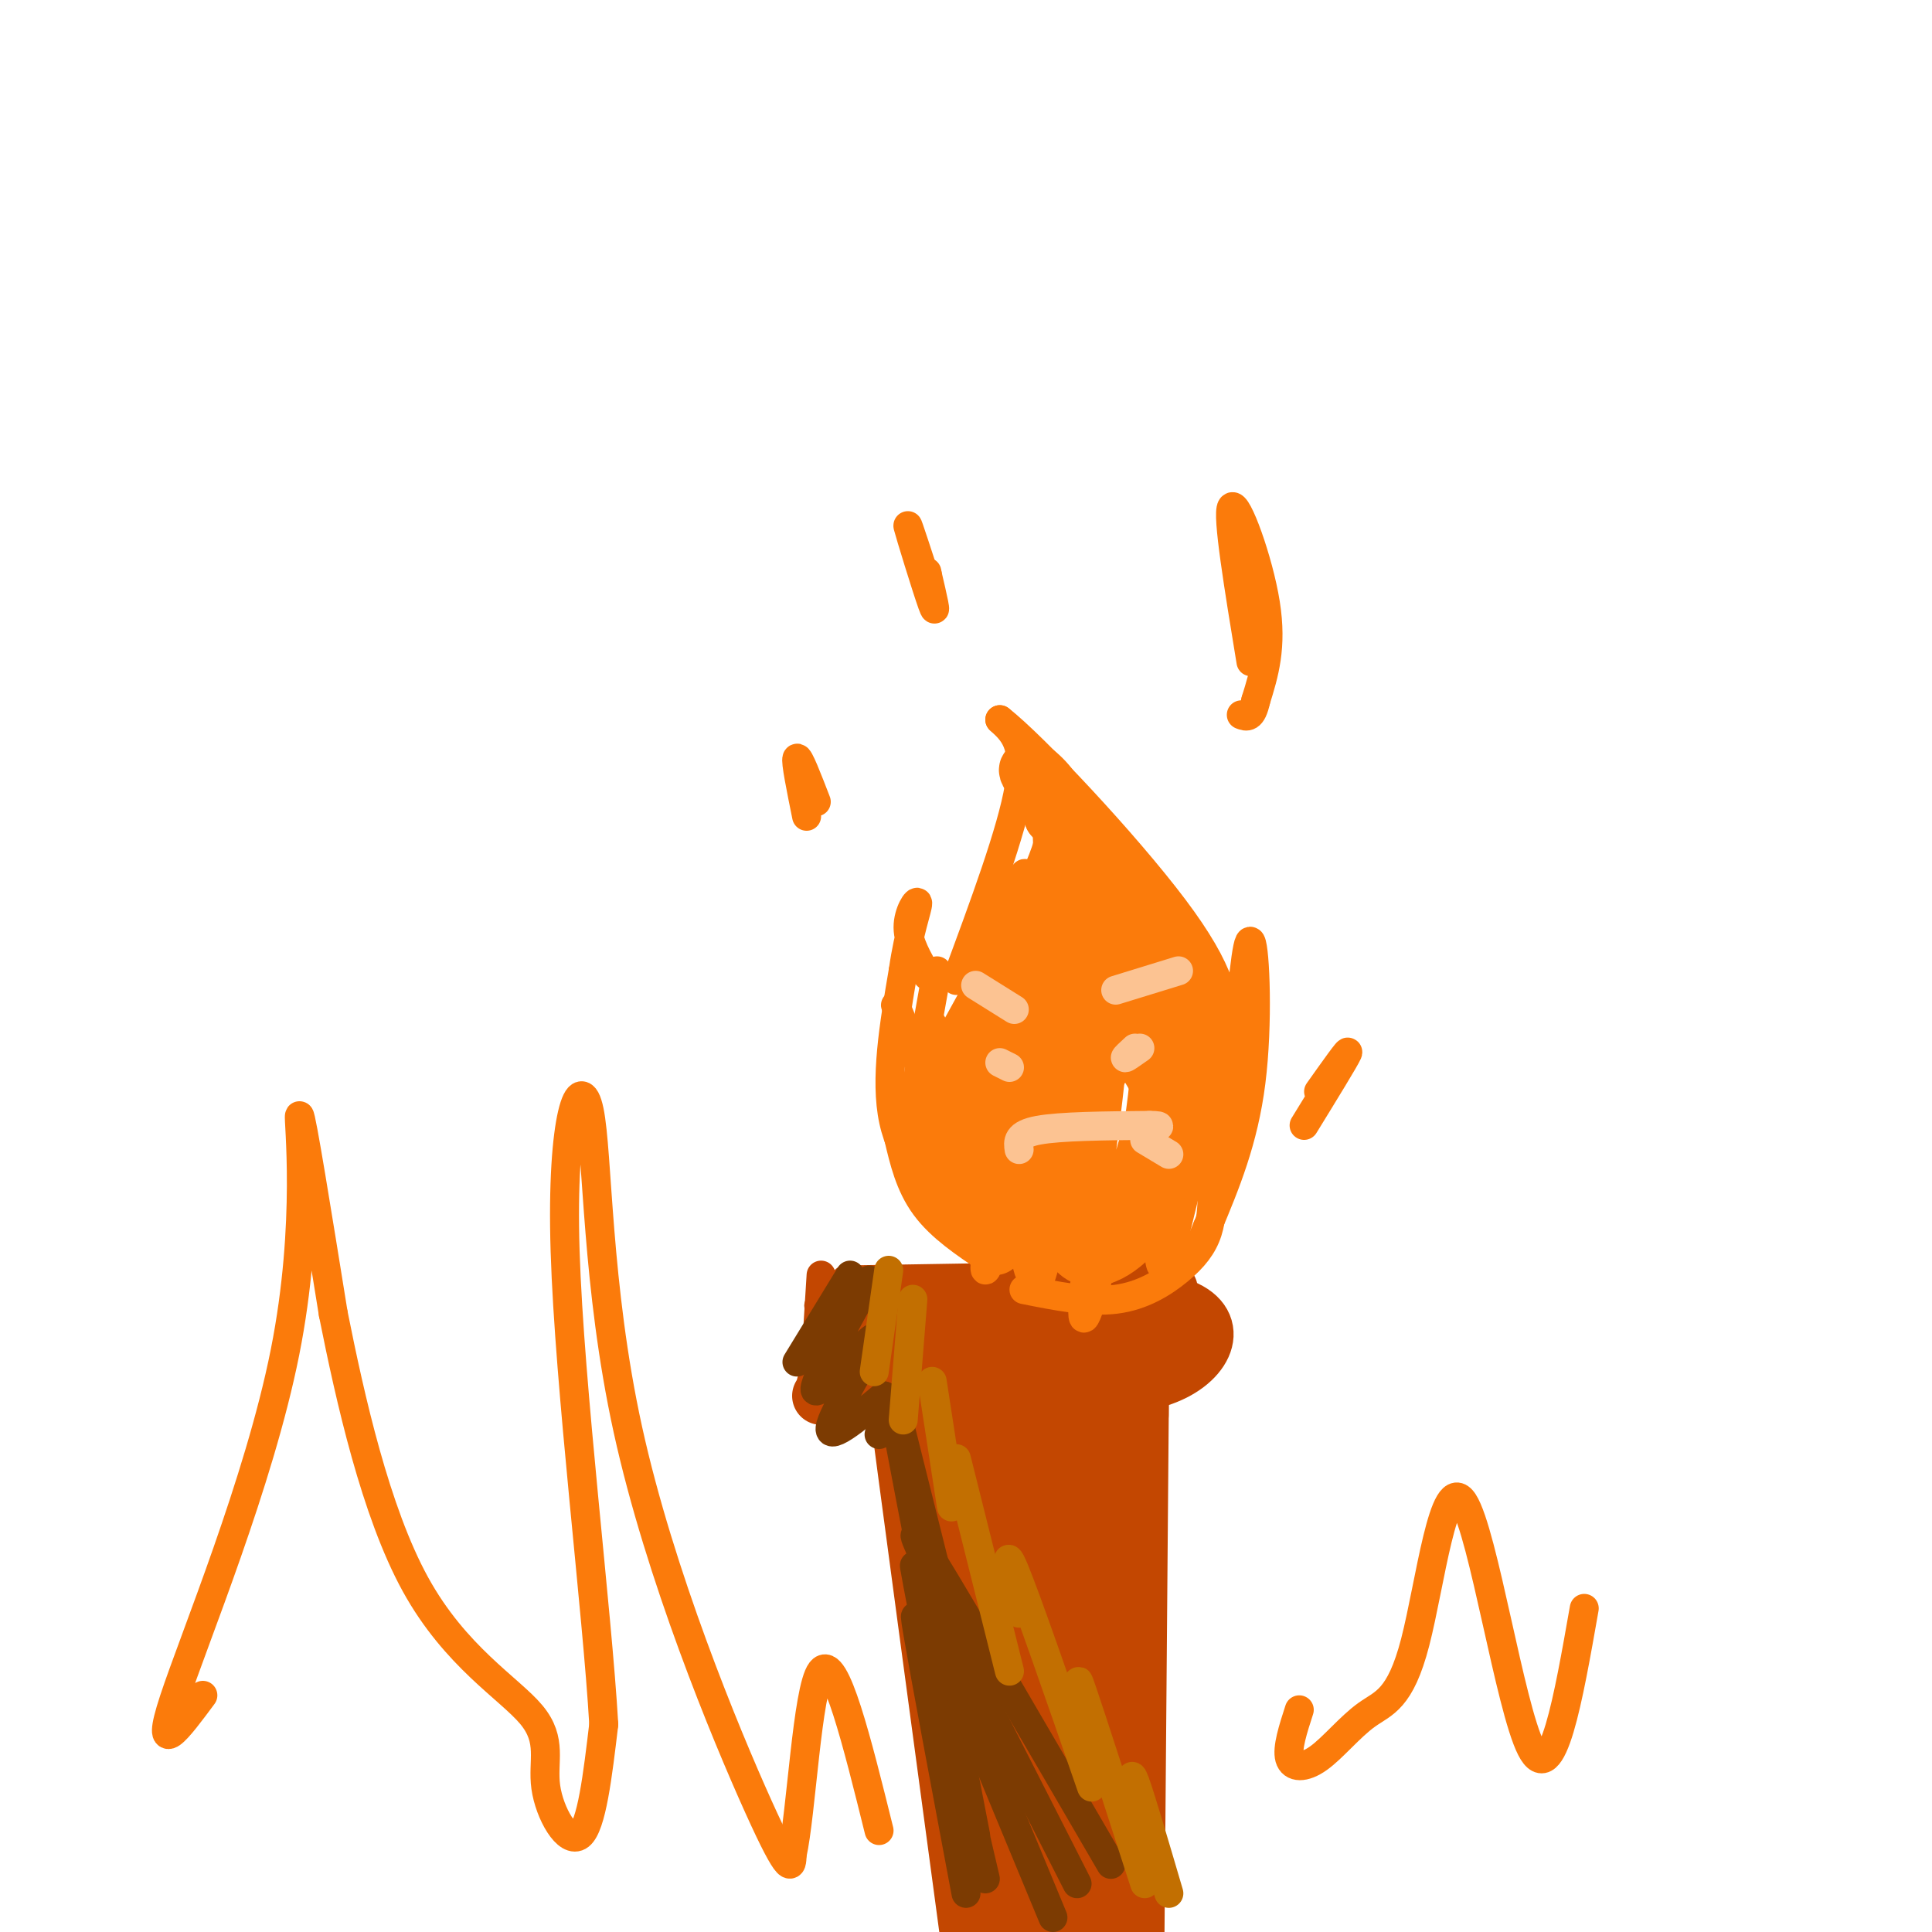 <svg viewBox='0 0 400 400' version='1.1' xmlns='http://www.w3.org/2000/svg' xmlns:xlink='http://www.w3.org/1999/xlink'><g fill='none' stroke='#C34701' stroke-width='6' stroke-linecap='round' stroke-linejoin='round'><path d='M175,265c0.000,0.000 61.000,-1.000 61,-1'/><path d='M170,264c0.000,0.000 -1.000,16.000 -1,16'/><path d='M168,286c0.000,0.000 67.000,-5.000 67,-5'/><path d='M244,268c0.000,0.000 -2.000,9.000 -2,9'/><path d='M187,265c-11.577,9.185 -23.155,18.369 -19,17c4.155,-1.369 24.042,-13.292 26,-13c1.958,0.292 -14.012,12.798 -15,15c-0.988,2.202 13.006,-5.899 27,-14'/><path d='M206,270c-2.007,1.623 -20.524,12.681 -18,12c2.524,-0.681 26.089,-13.100 28,-13c1.911,0.100 -17.832,12.719 -18,14c-0.168,1.281 19.238,-8.777 25,-11c5.762,-2.223 -2.119,3.388 -10,9'/><path d='M213,281c2.833,-0.774 14.917,-7.208 18,-8c3.083,-0.792 -2.833,4.060 -3,6c-0.167,1.940 5.417,0.970 11,0'/><path d='M242,273c-27.689,0.733 -55.378,1.467 -54,1c1.378,-0.467 31.822,-2.133 41,-3c9.178,-0.867 -2.911,-0.933 -15,-1'/><path d='M214,270c-10.690,0.071 -29.917,0.750 -26,1c3.917,0.250 30.976,0.071 32,0c1.024,-0.071 -23.988,-0.036 -49,0'/><path d='M171,271c-5.444,-0.889 5.444,-3.111 9,-1c3.556,2.111 -0.222,8.556 -4,15'/></g>
<g fill='none' stroke='#C34701' stroke-width='12' stroke-linecap='round' stroke-linejoin='round'><path d='M175,269c-1.083,1.917 -2.167,3.833 9,4c11.167,0.167 34.583,-1.417 58,-3'/><path d='M242,270c10.756,2.467 8.644,10.133 1,14c-7.644,3.867 -20.822,3.933 -34,4'/><path d='M209,288c-12.167,0.833 -25.583,0.917 -39,1'/><path d='M186,288c-1.833,-12.250 -3.667,-24.500 -1,-4c2.667,20.500 9.833,73.750 17,127'/><path d='M236,293c0.083,-11.417 0.167,-22.833 0,-3c-0.167,19.833 -0.583,70.917 -1,122'/><path d='M222,297c0.077,-11.048 0.155,-22.095 -1,-9c-1.155,13.095 -3.542,50.333 -7,49c-3.458,-1.333 -7.988,-41.238 -10,-53c-2.012,-11.762 -1.506,4.619 -1,21'/><path d='M203,305c0.987,8.968 3.955,20.888 2,13c-1.955,-7.888 -8.834,-35.585 -9,-28c-0.166,7.585 6.381,50.453 8,59c1.619,8.547 -1.691,-17.226 -5,-43'/><path d='M199,306c-0.875,-7.827 -0.562,-5.895 -1,-3c-0.438,2.895 -1.629,6.754 0,25c1.629,18.246 6.076,50.880 9,62c2.924,11.120 4.326,0.724 4,-24c-0.326,-24.724 -2.379,-63.778 -3,-78c-0.621,-14.222 0.189,-3.611 1,7'/><path d='M209,295c1.746,27.262 5.612,91.915 8,96c2.388,4.085 3.297,-52.400 5,-81c1.703,-28.600 4.201,-29.314 5,-20c0.799,9.314 -0.100,28.657 -1,48'/><path d='M226,338c0.179,20.798 1.125,48.792 2,60c0.875,11.208 1.679,5.631 -1,3c-2.679,-2.631 -8.839,-2.315 -15,-2'/><path d='M212,399c-0.111,-5.244 7.111,-17.356 10,-31c2.889,-13.644 1.444,-28.822 0,-44'/><path d='M224,299c-2.067,-0.622 -4.133,-1.244 -6,-6c-1.867,-4.756 -3.533,-13.644 -2,-18c1.533,-4.356 6.267,-4.178 11,-4'/><path d='M227,271c4.333,-1.333 9.667,-2.667 15,-4'/></g>
<g fill='none' stroke='#FB7B0B' stroke-width='12' stroke-linecap='round' stroke-linejoin='round'><path d='M206,258c-4.583,-3.083 -9.167,-6.167 -12,-10c-2.833,-3.833 -3.917,-8.417 -5,-13'/></g>
<g fill='none' stroke='#FB7B0B' stroke-width='6' stroke-linecap='round' stroke-linejoin='round'><path d='M198,252c-5.583,-5.750 -11.167,-11.500 -13,-20c-1.833,-8.500 0.083,-19.750 2,-31'/><path d='M187,201c1.155,-8.143 3.042,-13.000 3,-14c-0.042,-1.000 -2.012,1.857 -2,5c0.012,3.143 2.006,6.571 4,10'/><path d='M198,203c5.750,-15.500 11.500,-31.000 13,-40c1.500,-9.000 -1.250,-11.500 -4,-14'/><path d='M207,149c6.845,5.333 25.958,25.667 36,39c10.042,13.333 11.012,19.667 11,27c-0.012,7.333 -1.006,15.667 -2,24'/><path d='M251,245c-0.018,3.512 -0.036,7.024 -1,10c-0.964,2.976 -2.875,5.417 -6,8c-3.125,2.583 -7.464,5.310 -13,6c-5.536,0.690 -12.268,-0.655 -19,-2'/><path d='M194,201c0.000,0.000 -5.000,28.000 -5,28'/><path d='M208,190c2.470,-5.077 4.940,-10.155 4,-9c-0.940,1.155 -5.292,8.542 -9,23c-3.708,14.458 -6.774,35.988 -8,44c-1.226,8.012 -0.613,2.506 0,-3'/><path d='M201,223c8.502,-20.849 17.004,-41.698 17,-34c-0.004,7.698 -8.512,43.944 -12,61c-3.488,17.056 -1.954,14.924 0,7c1.954,-7.924 4.328,-21.639 9,-36c4.672,-14.361 11.643,-29.366 11,-23c-0.643,6.366 -8.898,34.105 -12,49c-3.102,14.895 -1.051,16.948 1,19'/><path d='M215,266c3.856,-11.552 12.997,-49.933 15,-52c2.003,-2.067 -3.132,32.181 -5,48c-1.868,15.819 -0.470,13.209 3,0c3.470,-13.209 9.011,-37.018 11,-36c1.989,1.018 0.425,26.862 1,34c0.575,7.138 3.287,-4.431 6,-16'/><path d='M246,244c1.541,-6.785 2.392,-15.746 3,-15c0.608,0.746 0.971,11.201 2,15c1.029,3.799 2.722,0.943 3,-4c0.278,-4.943 -0.861,-11.971 -2,-19'/></g>
<g fill='none' stroke='#FB7B0B' stroke-width='12' stroke-linecap='round' stroke-linejoin='round'><path d='M234,205c-1.757,-2.166 -3.514,-4.333 -6,-3c-2.486,1.333 -5.701,6.165 -7,14c-1.299,7.835 -0.681,18.672 1,26c1.681,7.328 4.425,11.148 7,12c2.575,0.852 4.980,-1.265 7,-8c2.020,-6.735 3.655,-18.088 4,-24c0.345,-5.912 -0.600,-6.382 -2,-7c-1.400,-0.618 -3.253,-1.384 -6,1c-2.747,2.384 -6.386,7.917 -9,14c-2.614,6.083 -4.204,12.715 -4,18c0.204,5.285 2.201,9.224 4,11c1.799,1.776 3.399,1.388 5,1'/><path d='M228,260c2.063,-0.553 4.719,-2.436 7,-5c2.281,-2.564 4.186,-5.808 5,-12c0.814,-6.192 0.536,-15.333 0,-21c-0.536,-5.667 -1.329,-7.859 -5,-9c-3.671,-1.141 -10.219,-1.229 -15,1c-4.781,2.229 -7.794,6.777 -9,14c-1.206,7.223 -0.606,17.122 0,22c0.606,4.878 1.216,4.736 3,5c1.784,0.264 4.740,0.932 7,0c2.260,-0.932 3.822,-3.466 3,-9c-0.822,-5.534 -4.029,-14.067 -7,-18c-2.971,-3.933 -5.706,-3.267 -8,-1c-2.294,2.267 -4.147,6.133 -6,10'/><path d='M203,237c0.593,4.033 5.075,9.117 7,8c1.925,-1.117 1.291,-8.433 0,-14c-1.291,-5.567 -3.241,-9.384 -5,-7c-1.759,2.384 -3.327,10.969 -2,18c1.327,7.031 5.550,12.508 7,10c1.450,-2.508 0.129,-13.002 -2,-19c-2.129,-5.998 -5.064,-7.499 -8,-9'/><path d='M200,224c0.000,-5.012 4.000,-13.042 9,-15c5.000,-1.958 11.000,2.155 13,-2c2.000,-4.155 0.000,-16.577 -2,-29'/><path d='M220,178c-0.298,-7.214 -0.042,-10.750 -2,-14c-1.958,-3.250 -6.131,-6.214 -5,-4c1.131,2.214 7.565,9.607 14,17'/><path d='M227,177c5.550,6.277 12.423,13.469 16,19c3.577,5.531 3.856,9.402 5,12c1.144,2.598 3.152,3.923 3,11c-0.152,7.077 -2.464,19.905 -6,15c-3.536,-4.905 -8.296,-27.544 -11,-37c-2.704,-9.456 -3.352,-5.728 -4,-2'/><path d='M230,195c-1.049,1.228 -1.672,5.296 2,14c3.672,8.704 11.639,22.042 11,18c-0.639,-4.042 -9.883,-25.465 -15,-34c-5.117,-8.535 -6.109,-4.183 -11,4c-4.891,8.183 -13.683,20.195 -15,20c-1.317,-0.195 4.842,-12.598 11,-25'/><path d='M213,192c3.485,-7.182 6.697,-12.636 2,-4c-4.697,8.636 -17.303,31.364 -17,31c0.303,-0.364 13.515,-23.818 19,-36c5.485,-12.182 3.242,-13.091 1,-14'/><path d='M218,169c0.167,-2.667 0.083,-2.333 0,-2'/></g>
<g fill='none' stroke='#FCC392' stroke-width='6' stroke-linecap='round' stroke-linejoin='round'><path d='M209,221c0.000,0.000 -2.000,-1.000 -2,-1'/><path d='M236,217c-1.417,1.000 -2.833,2.000 -3,2c-0.167,0.000 0.917,-1.000 2,-2'/><path d='M211,238c-0.250,-1.583 -0.500,-3.167 4,-4c4.500,-0.833 13.750,-0.917 23,-1'/><path d='M238,233c3.667,0.000 1.333,0.500 -1,1'/><path d='M237,236c0.000,0.000 5.000,3.000 5,3'/><path d='M202,204c0.000,0.000 8.000,5.000 8,5'/><path d='M231,205c0.000,0.000 13.000,-4.000 13,-4'/></g>
<g fill='none' stroke='#7C3B02' stroke-width='6' stroke-linecap='round' stroke-linejoin='round'><path d='M176,264c0.000,0.000 -11.000,18.000 -11,18'/><path d='M180,265c-6.339,11.536 -12.679,23.071 -11,23c1.679,-0.071 11.375,-11.750 12,-11c0.625,0.750 -7.821,13.929 -9,18c-1.179,4.071 4.911,-0.964 11,-6'/><path d='M183,289c1.667,0.333 0.333,4.167 -1,8'/><path d='M186,294c0.000,0.000 13.000,52.000 13,52'/><path d='M187,300c-1.750,-8.167 -3.500,-16.333 -1,-3c2.500,13.333 9.250,48.167 16,83'/><path d='M191,332c-1.250,-6.000 -2.500,-12.000 -1,-4c1.500,8.000 5.750,30.000 10,52'/><path d='M192,345c-1.667,-7.417 -3.333,-14.833 -2,-7c1.333,7.833 5.667,30.917 10,54'/><path d='M195,354c-0.750,-4.417 -1.500,-8.833 0,-3c1.500,5.833 5.250,21.917 9,38'/><path d='M200,351c-3.000,-6.333 -6.000,-12.667 -3,-5c3.000,7.667 12.000,29.333 21,51'/><path d='M202,349c-5.250,-10.417 -10.500,-20.833 -7,-14c3.500,6.833 15.750,30.917 28,55'/><path d='M193,326c-3.083,-6.500 -6.167,-13.000 0,-3c6.167,10.000 21.583,36.500 37,63'/></g>
<g fill='none' stroke='#FB7B0B' stroke-width='6' stroke-linecap='round' stroke-linejoin='round'><path d='M193,124c-2.689,-8.244 -5.378,-16.489 -5,-15c0.378,1.489 3.822,12.711 5,16c1.178,3.289 0.089,-1.356 -1,-6'/><path d='M192,119c-0.167,-1.000 -0.083,-0.500 0,0'/><path d='M259,137c-2.511,-15.289 -5.022,-30.578 -4,-32c1.022,-1.422 5.578,11.022 7,20c1.422,8.978 -0.289,14.489 -2,20'/><path d='M260,145c-0.833,3.833 -1.917,3.417 -3,3'/><path d='M169,166c-1.833,-4.750 -3.667,-9.500 -4,-9c-0.333,0.500 0.833,6.250 2,12'/><path d='M273,226c3.250,-4.583 6.500,-9.167 6,-8c-0.500,1.167 -4.750,8.083 -9,15'/><path d='M256,218c1.067,-12.267 2.133,-24.533 3,-23c0.867,1.533 1.533,16.867 0,29c-1.533,12.133 -5.267,21.067 -9,30'/><path d='M250,254c-2.500,6.333 -4.250,7.167 -6,8'/><path d='M188,215c-2.065,-5.375 -4.131,-10.750 -1,-3c3.131,7.750 11.458,28.625 13,33c1.542,4.375 -3.702,-7.750 -6,-16c-2.298,-8.250 -1.649,-12.625 -1,-17'/></g>
<g fill='none' stroke='#C26F01' stroke-width='6' stroke-linecap='round' stroke-linejoin='round'><path d='M184,263c0.000,0.000 -3.000,21.000 -3,21'/><path d='M189,269c0.000,0.000 -2.000,25.000 -2,25'/><path d='M193,286c0.000,0.000 4.000,26.000 4,26'/><path d='M198,302c0.000,0.000 11.000,44.000 11,44'/><path d='M211,334c-1.750,-7.500 -3.500,-15.000 -1,-9c2.500,6.000 9.250,25.500 16,45'/><path d='M226,358c-1.917,-6.667 -3.833,-13.333 -2,-8c1.833,5.333 7.417,22.667 13,40'/><path d='M235,373c-0.583,-3.583 -1.167,-7.167 0,-4c1.167,3.167 4.083,13.083 7,23'/></g>
<g fill='none' stroke='#FB7B0B' stroke-width='6' stroke-linecap='round' stroke-linejoin='round'><path d='M42,351c-5.089,6.863 -10.179,13.726 -6,1c4.179,-12.726 17.625,-45.042 23,-72c5.375,-26.958 2.679,-48.560 3,-49c0.321,-0.440 3.661,20.280 7,41'/><path d='M69,272c3.500,17.569 8.750,40.992 17,56c8.250,15.008 19.500,21.600 24,27c4.500,5.400 2.250,9.608 3,15c0.750,5.392 4.500,11.969 7,10c2.500,-1.969 3.750,-12.485 5,-23'/><path d='M125,357c-1.321,-23.248 -7.125,-69.868 -8,-98c-0.875,-28.132 3.178,-37.778 5,-29c1.822,8.778 1.414,35.979 8,66c6.586,30.021 20.168,62.863 27,78c6.832,15.137 6.916,12.568 7,10'/><path d='M164,384c1.889,-8.356 3.111,-34.244 6,-38c2.889,-3.756 7.444,14.622 12,33'/><path d='M269,354c-1.288,3.980 -2.575,7.959 -2,10c0.575,2.041 3.014,2.142 6,0c2.986,-2.142 6.521,-6.527 10,-9c3.479,-2.473 6.902,-3.034 10,-15c3.098,-11.966 5.873,-35.337 10,-29c4.127,6.337 9.608,42.382 14,51c4.392,8.618 7.696,-10.191 11,-29'/></g>
</svg>
